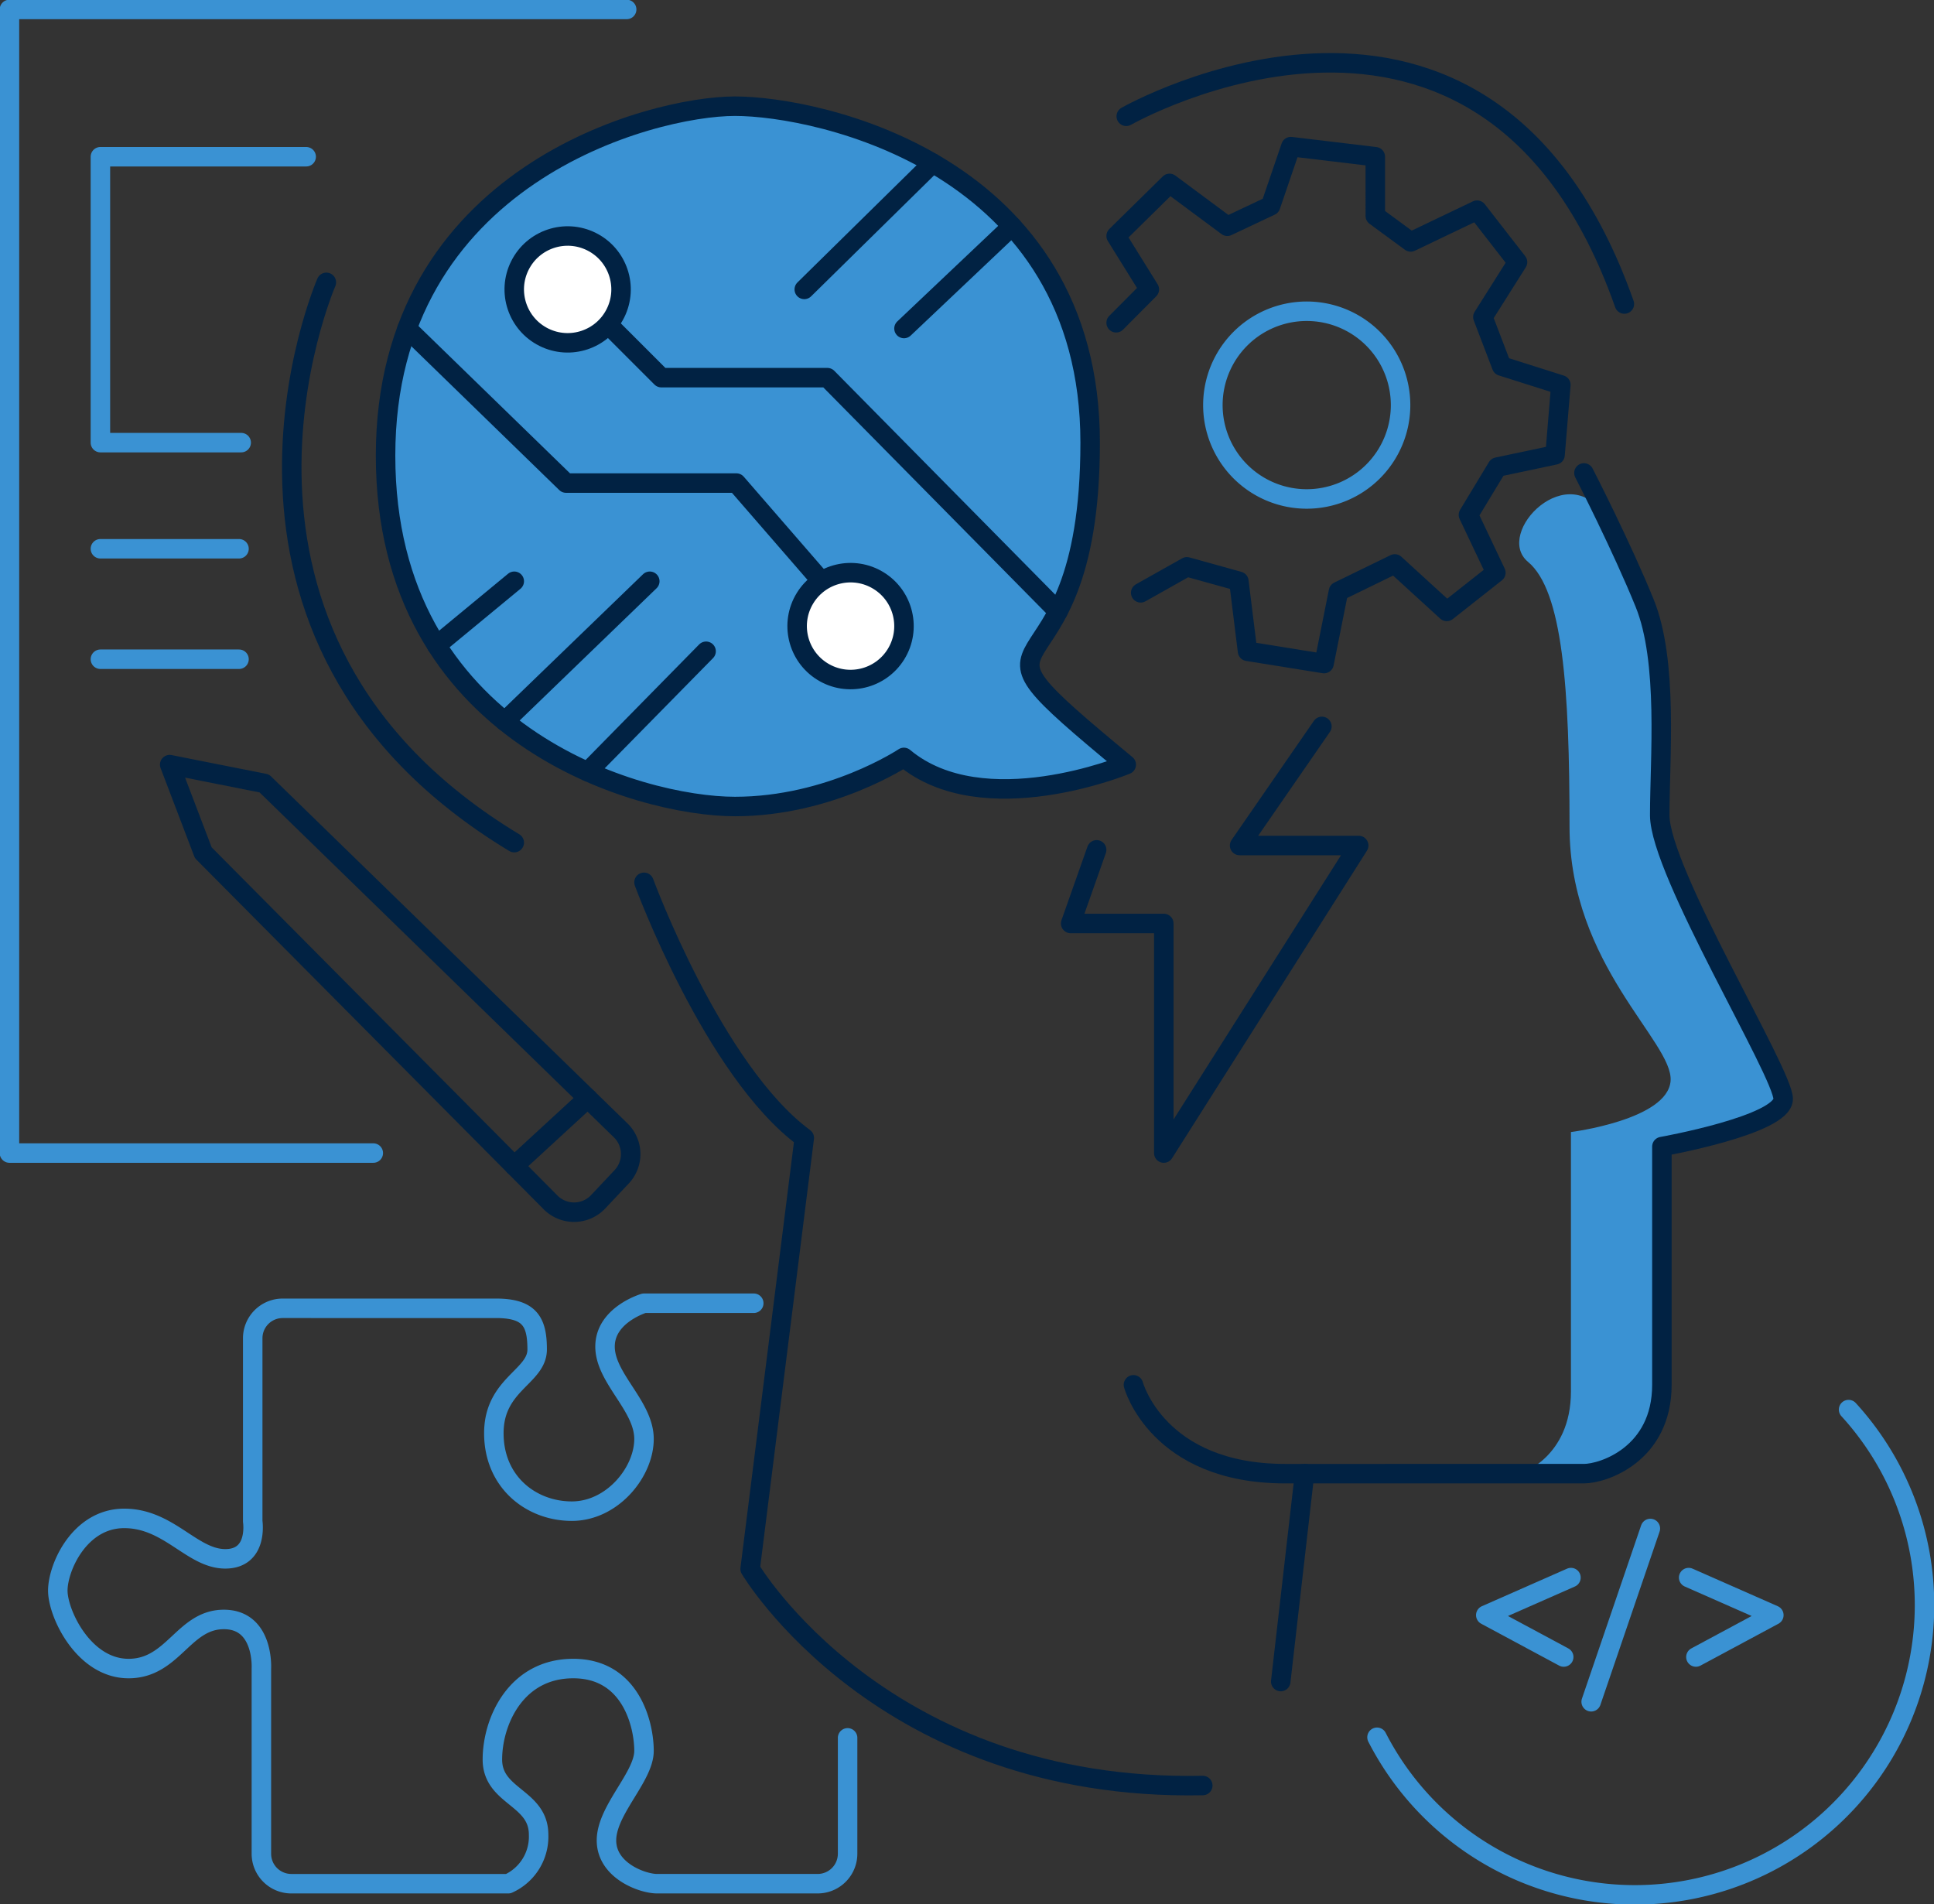 <svg xmlns="http://www.w3.org/2000/svg" xmlns:xlink="http://www.w3.org/1999/xlink" id="Grupo_441" data-name="Grupo 441" width="397" height="390.871" viewBox="0 0 397 390.871"><rect x="0" y="0" width="397" height="390.871" fill="#333333" stroke="none"/><defs><clipPath id="clip-path"><rect id="Rect&#xE1;ngulo_363" data-name="Rect&#xE1;ngulo 363" width="397" height="390.871" fill="none"></rect></clipPath></defs><g id="Grupo_440" data-name="Grupo 440" clip-path="url(#clip-path)"><path id="Trazado_1132" data-name="Trazado 1132" d="M375.879,228.762c0,5.332-24.895,9.781-24.895,9.781v48.9c0,14.231-12,18.235-16.005,18.235H321.941s10.373-3.267,10.373-16.9V235.558s19.854-2.5,20.455-10.5-20.745-23.712-20.745-52.164-1.406-48.442-8.521-54.365,8.511-21.948,16.131-8.88v.01c2.453,5.089,5.438,11.5,7.794,17.294,4.9,12,3.112,32.01,3.112,43.565s25.34,52.9,25.34,58.242" transform="translate(-9.839 -3.201)" fill="#3a92d3"></path><path id="Trazado_1133" data-name="Trazado 1133" d="M136.369,186.816s14.226,38.678,32.9,52.46l-11.114,88.47s27.119,45.789,92.915,44.456" transform="translate(-4.171 -5.714)" fill="none" stroke="#012243" stroke-linecap="round" stroke-linejoin="round" stroke-width="4"></path><path id="Trazado_1134" data-name="Trazado 1134" d="M332.481,100.138s2.026,3.926,4.653,9.374v.01c2.453,5.089,5.438,11.5,7.794,17.294,4.9,12,3.112,32.01,3.112,43.565s25.34,52.9,25.34,58.242-24.895,9.781-24.895,9.781v48.9c0,14.231-12,18.235-16.005,18.235H271.137c-26.232,0-31.128-18.235-31.128-18.235" transform="translate(-7.341 -3.063)" fill="none" stroke="#012243" stroke-linecap="round" stroke-linejoin="round" stroke-width="4"></path><line id="L&#xED;nea_4" data-name="L&#xED;nea 4" y1="42.678" x2="4.891" transform="translate(262.902 302.47)" fill="none" stroke="#012243" stroke-linecap="round" stroke-linejoin="round" stroke-width="4"></line><path id="Trazado_1135" data-name="Trazado 1135" d="M278.284,153.8,261.39,178.248h24.452L245.83,241.377V194.252H226.714l5.335-15.115" transform="translate(-6.934 -4.704)" fill="none" stroke="#012243" stroke-linecap="round" stroke-linejoin="round" stroke-width="4"></path><path id="Trazado_1136" data-name="Trazado 1136" d="M128.7,2H2V236.734H76.688" transform="translate(-0.061 -0.061)" fill="none" stroke="#3a92d3" stroke-linecap="round" stroke-linejoin="round" stroke-width="4"></path><path id="Trazado_1137" data-name="Trazado 1137" d="M63.5,33.185H21.261V91.868h28.9" transform="translate(-0.65 -1.015)" fill="none" stroke="#3a92d3" stroke-linecap="round" stroke-linejoin="round" stroke-width="4"></path><line id="L&#xED;nea_5" data-name="L&#xED;nea 5" x2="28.452" transform="translate(20.611 112.637)" fill="none" stroke="#3a92d3" stroke-linecap="round" stroke-linejoin="round" stroke-width="4"></line><line id="L&#xED;nea_6" data-name="L&#xED;nea 6" x2="28.452" transform="translate(20.611 135.311)" fill="none" stroke="#3a92d3" stroke-linecap="round" stroke-linejoin="round" stroke-width="4"></line><path id="Trazado_1138" data-name="Trazado 1138" d="M35.936,161.9l6.891,18.08,71.286,71.77a6.8,6.8,0,0,0,9.781-.131l4.818-5.12a6.8,6.8,0,0,0-.208-9.538L55.348,165.751Z" transform="translate(-1.099 -4.952)" fill="none" stroke="#012243" stroke-linecap="round" stroke-linejoin="round" stroke-width="4"></path><path id="Trazado_1139" data-name="Trazado 1139" d="M155.1,275.937H132.572s-8,2.371-8,8.891,8,12.152,8,18.969-6.52,14.818-14.818,14.818-16.005-5.927-16.005-16,8.891-11.559,8.891-17.191-1.482-8.447-8.447-8.447H58.4a6.15,6.15,0,0,0-6.15,6.15v37.567s1.186,7.706-5.631,7.706-11.559-8.3-20.746-8.3-13.634,10.077-13.634,14.819,5.335,16,14.523,16,11.263-10.077,19.561-10.077,7.706,10.077,7.706,10.077v38.012a6.149,6.149,0,0,0,6.15,6.149h44.531a10.6,10.6,0,0,0,6.225-10.076c0-7.706-9.485-7.706-9.485-15.413s4.742-18.672,16.6-18.672,14.523,11.559,14.523,16.894-7.706,12.152-7.706,18.375,7.41,8.891,10.374,8.891h32.973a6.15,6.15,0,0,0,6.15-6.149V365.147" transform="translate(-0.374 -8.44)" fill="none" stroke="#3a92d3" stroke-linecap="round" stroke-linejoin="round" stroke-width="4"></path><line id="L&#xED;nea_7" data-name="L&#xED;nea 7" x1="12.152" y2="35.566" transform="translate(326.624 313.732)" fill="none" stroke="#3a92d3" stroke-linecap="round" stroke-linejoin="round" stroke-width="4"></line><path id="Trazado_1140" data-name="Trazado 1140" d="M332.1,334.026l-17.486,7.706,16,8.595" transform="translate(-9.623 -10.217)" fill="none" stroke="#3a92d3" stroke-linecap="round" stroke-linejoin="round" stroke-width="4"></path><path id="Trazado_1141" data-name="Trazado 1141" d="M357.576,334.026l17.486,7.706-16,8.595" transform="translate(-10.937 -10.217)" fill="none" stroke="#3a92d3" stroke-linecap="round" stroke-linejoin="round" stroke-width="4"></path><path id="Trazado_1142" data-name="Trazado 1142" d="M388.385,298.457a59.467,59.467,0,1,1-96.8,67.26" transform="translate(-8.919 -9.129)" fill="none" stroke="#3a92d3" stroke-linecap="round" stroke-linejoin="round" stroke-width="4"></path><line id="L&#xED;nea_8" data-name="L&#xED;nea 8" y1="13.873" x2="15.076" transform="translate(105.565 225.424)" fill="none" stroke="#012243" stroke-linecap="round" stroke-linejoin="round" stroke-width="4"></line><path id="Trazado_1143" data-name="Trazado 1143" d="M68.884,59.784s-31.63,72.613,38.571,115" transform="translate(-1.89 -1.829)" fill="none" stroke="#012243" stroke-linecap="round" stroke-linejoin="round" stroke-width="4"></path><path id="Trazado_1144" data-name="Trazado 1144" d="M233.687,157.634s-29.342,12.152-45.643-1.482c0,0-15.115,10.077-34.677,10.077S81.643,151.706,81.643,94.208s54.534-71.724,71.724-71.724,72.911,11.855,72.911,69.057-32.306,33.195,7.409,66.093" transform="translate(-2.497 -0.688)" fill="#3a92d3"></path><path id="Trazado_1145" data-name="Trazado 1145" d="M233.687,157.634s-29.342,12.152-45.643-1.482c0,0-15.115,10.077-34.677,10.077S81.643,151.706,81.643,94.208s54.534-71.724,71.724-71.724,72.911,11.855,72.911,69.057S193.972,124.736,233.687,157.634Z" transform="translate(-2.497 -0.688)" fill="none" stroke="#012243" stroke-linecap="round" stroke-linejoin="round" stroke-width="4"></path><path id="Trazado_1146" data-name="Trazado 1146" d="M128.42,68.344l11.263,11.263h34.084l47.355,47.979" transform="translate(-3.928 -2.09)" fill="none" stroke="#012243" stroke-linecap="round" stroke-linejoin="round" stroke-width="4"></path><path id="Trazado_1147" data-name="Trazado 1147" d="M86.2,69.556l32.63,31.724H153.8l17.486,20.153" transform="translate(-2.637 -2.127)" fill="none" stroke="#012243" stroke-linecap="round" stroke-linejoin="round" stroke-width="4"></path><path id="Trazado_1148" data-name="Trazado 1148" d="M190.728,132.221a10.966,10.966,0,1,1-10.966-10.966,10.967,10.967,0,0,1,10.966,10.966" transform="translate(-5.163 -3.709)" fill="#fff"></path><circle id="Elipse_24" data-name="Elipse 24" cx="10.966" cy="10.966" r="10.966" transform="translate(159.505 132.075) rotate(-58.283)" fill="none" stroke="#012243" stroke-linecap="round" stroke-linejoin="round" stroke-width="4"></circle><path id="Trazado_1149" data-name="Trazado 1149" d="M130.828,60.93a10.966,10.966,0,1,1-10.966-10.966A10.967,10.967,0,0,1,130.828,60.93" transform="translate(-3.331 -1.528)" fill="#fff"></path><circle id="Elipse_25" data-name="Elipse 25" cx="10.966" cy="10.966" r="10.966" transform="matrix(0.447, -0.894, 0.894, 0.447, 101.819, 64.306)" fill="none" stroke="#012243" stroke-linecap="round" stroke-linejoin="round" stroke-width="4"></circle><line id="L&#xED;nea_9" data-name="L&#xED;nea 9" x1="26.355" y2="25.924" transform="translate(165.096 33.478)" fill="none" stroke="#012243" stroke-linecap="round" stroke-linejoin="round" stroke-width="4"></line><line id="L&#xED;nea_10" data-name="L&#xED;nea 10" x1="22.162" y2="20.988" transform="translate(185.565 46.44)" fill="none" stroke="#012243" stroke-linecap="round" stroke-linejoin="round" stroke-width="4"></line><line id="L&#xED;nea_11" data-name="L&#xED;nea 11" y1="13.154" x2="15.932" transform="translate(89.633 119.306)" fill="none" stroke="#012243" stroke-linecap="round" stroke-linejoin="round" stroke-width="4"></line><line id="L&#xED;nea_12" data-name="L&#xED;nea 12" y1="28.742" x2="29.758" transform="translate(103.626 119.306)" fill="none" stroke="#012243" stroke-linecap="round" stroke-linejoin="round" stroke-width="4"></line><line id="L&#xED;nea_13" data-name="L&#xED;nea 13" y1="24.721" x2="24.301" transform="translate(120.642 133.677)" fill="none" stroke="#012243" stroke-linecap="round" stroke-linejoin="round" stroke-width="4"></line><path id="Trazado_1150" data-name="Trazado 1150" d="M238.484,24.278s73.8-42.086,102.252,38.529" transform="translate(-7.294 -0.407)" fill="none" stroke="#012243" stroke-linecap="round" stroke-linejoin="round" stroke-width="4"></path><path id="Trazado_1151" data-name="Trazado 1151" d="M236.344,67.2l6.817-6.852-6.817-10.966L247.31,38.595l11.855,8.795,8.891-4.193,4.15-12.152,17.338,2.075V45.271l7.261,5.335,13.634-6.52,8.3,10.669-7.114,11.263,3.853,10.077,12.152,3.852-1.186,14.37-11.856,2.508-5.927,9.8,5.631,11.874-10.077,7.949-10.67-9.746-11.558,5.631-2.964,14.819-15.707-2.522-1.779-14.372-10.669-2.964-9.485,5.335" transform="translate(-7.229 -0.95)" fill="none" stroke="#012243" stroke-linecap="round" stroke-linejoin="round" stroke-width="4"></path><path id="Trazado_1152" data-name="Trazado 1152" d="M295.357,85.163A19.265,19.265,0,1,1,276.092,65.9,19.265,19.265,0,0,1,295.357,85.163Z" transform="translate(-7.855 -2.016)" fill="none" stroke="#3a92d3" stroke-linecap="round" stroke-linejoin="round" stroke-width="4"></path></g></svg>